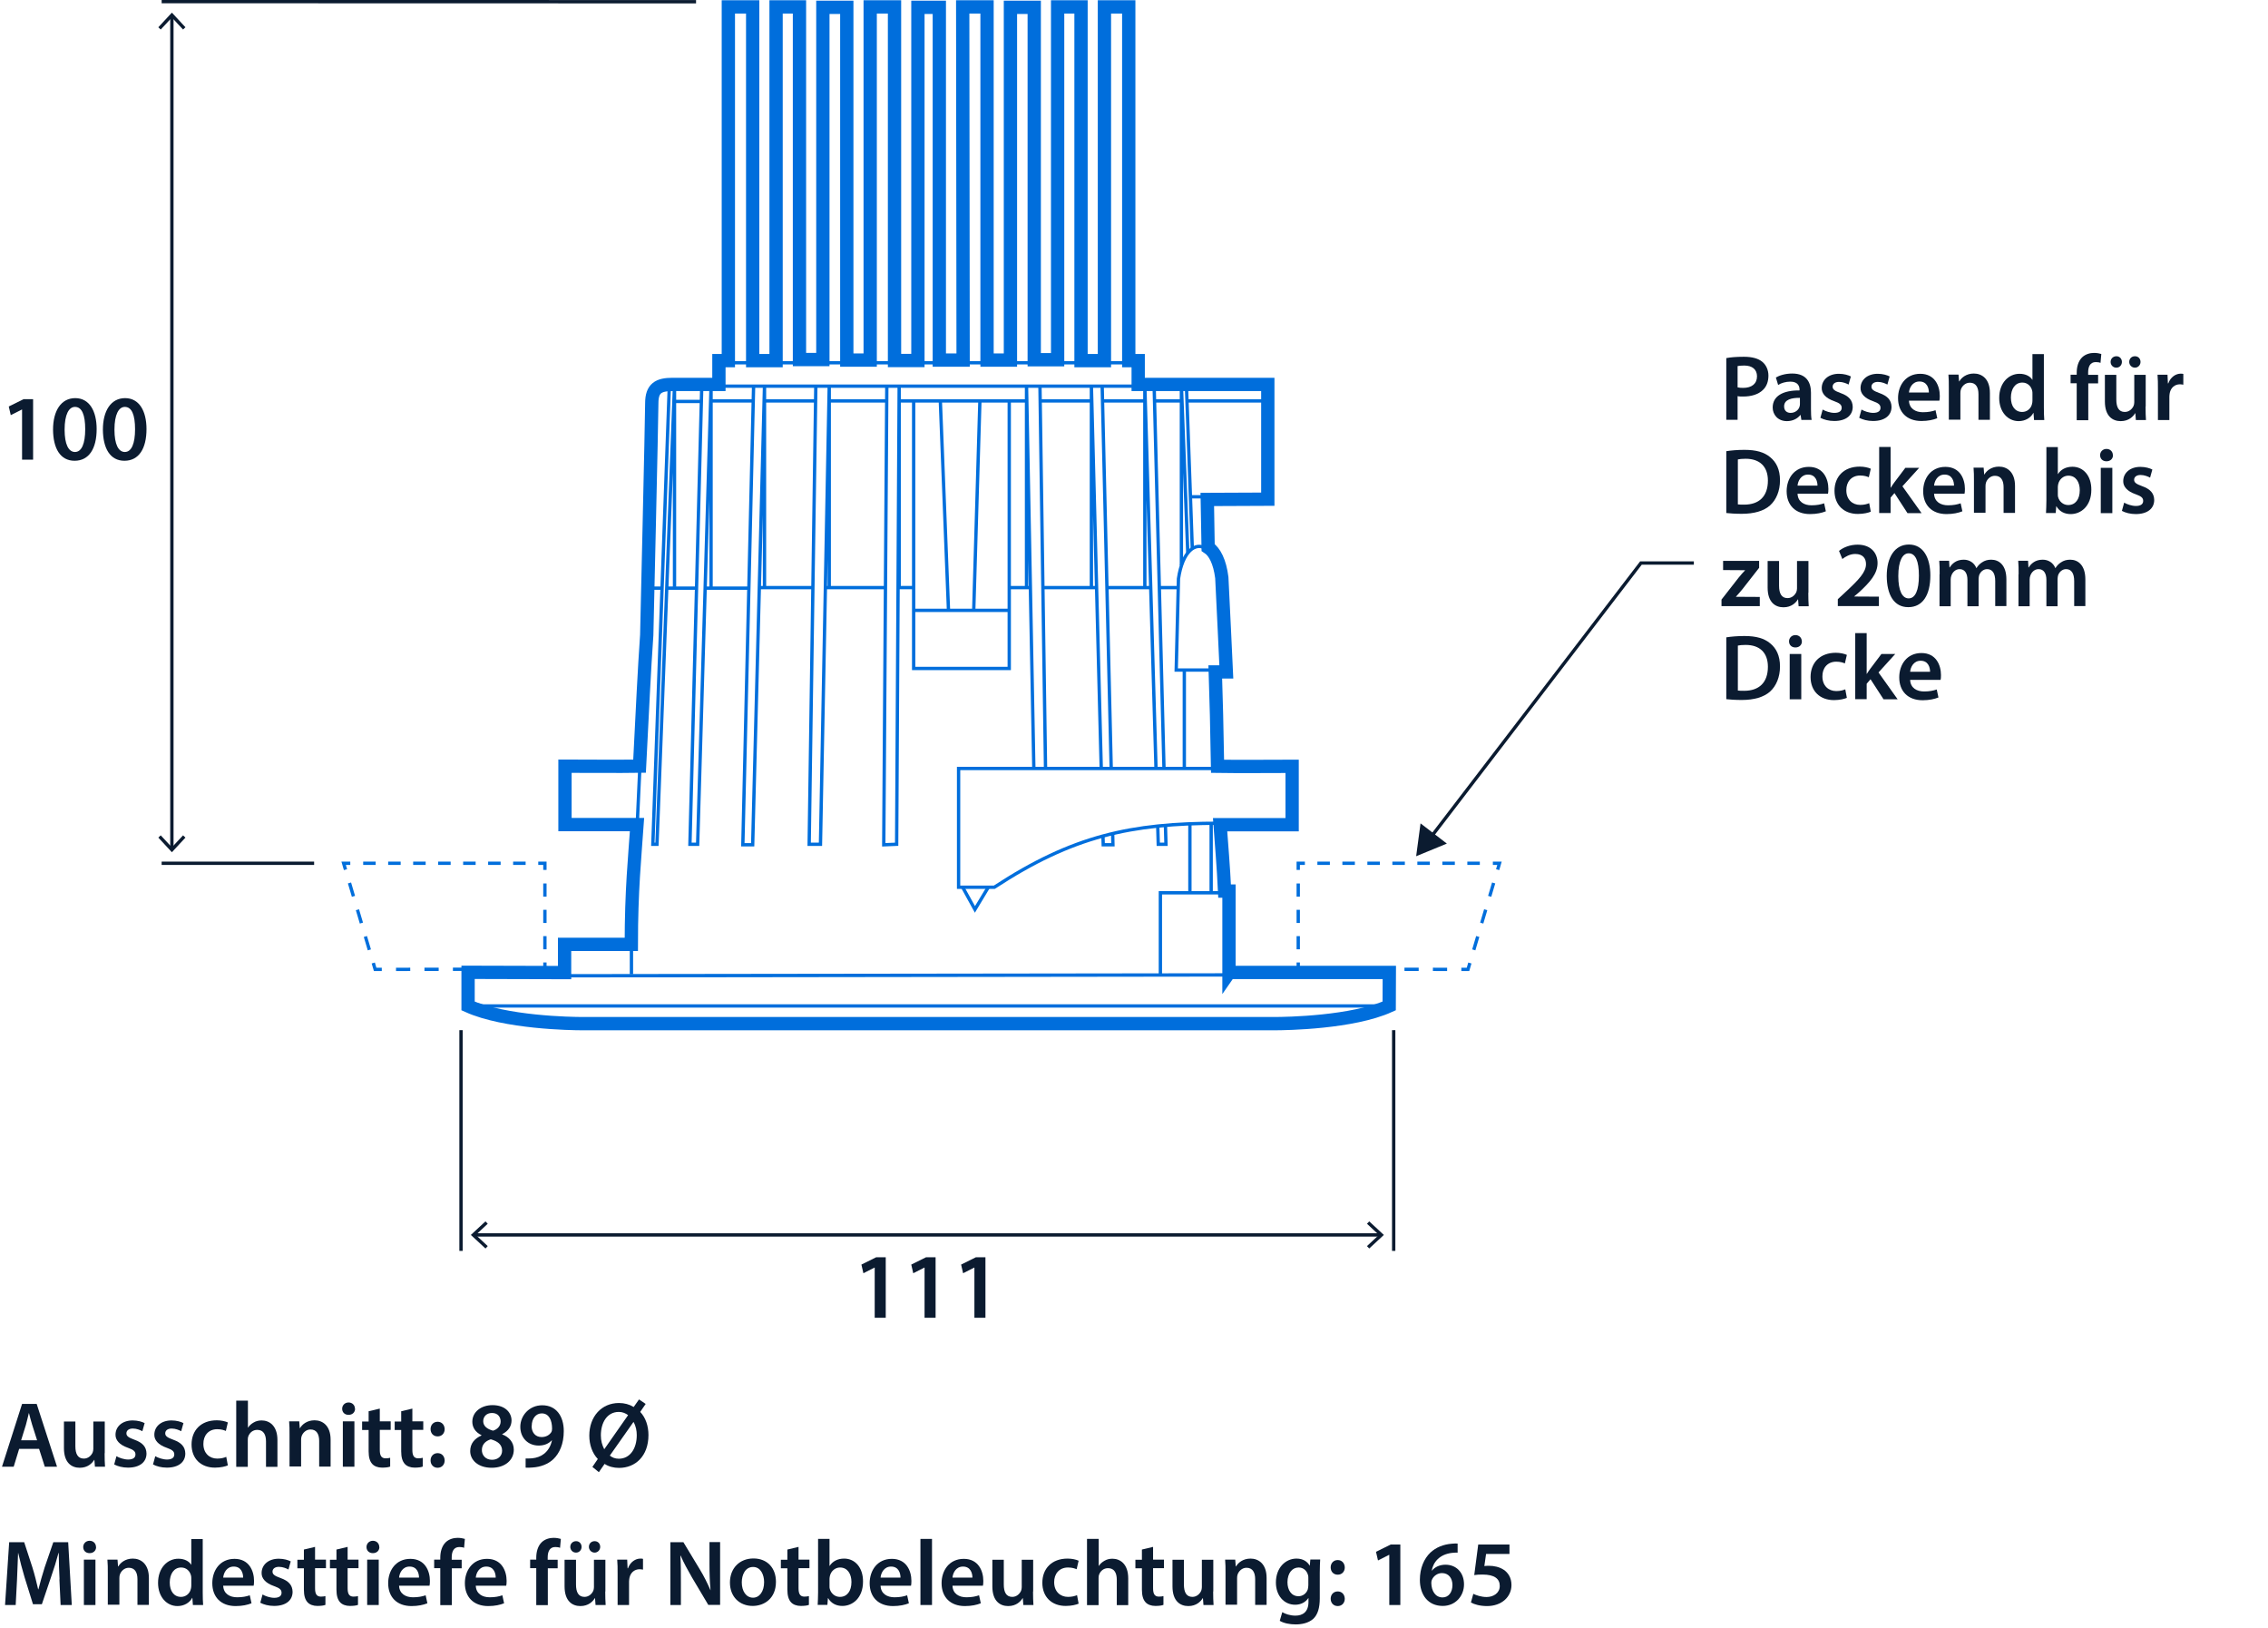 <?xml version='1.0' encoding='UTF-8'?>
<svg xmlns="http://www.w3.org/2000/svg" id="ARTWORK" viewBox="0 0 170.61 122.45" width="170.61" height="122.45">
  <defs>
    <style>.cls-1{stroke-dasharray:0 0 1.05 1.05;}.cls-1,.cls-2,.cls-3,.cls-4,.cls-5,.cls-6,.cls-7,.cls-8,.cls-9,.cls-10,.cls-11{fill:none;}.cls-1,.cls-2,.cls-3,.cls-4,.cls-5,.cls-6,.cls-7,.cls-8,.cls-10,.cls-11{stroke-width:.25px;}.cls-1,.cls-3,.cls-4,.cls-6,.cls-7,.cls-8,.cls-9,.cls-10,.cls-11{stroke:#006edc;}.cls-1,.cls-3,.cls-6,.cls-7,.cls-8,.cls-10,.cls-11{stroke-miterlimit:10;}.cls-2{stroke-miterlimit:3.86;}.cls-2,.cls-5{stroke:#0b1b30;}.cls-12{fill:#0b1b30;}.cls-3{stroke-dasharray:0 0 .94 .94;}.cls-6{stroke-dasharray:0 0 1.05 1.05;}.cls-7{stroke-dasharray:0 0 1.07 1.07;}.cls-8{stroke-dasharray:0 0 1.07 1.07;}.cls-10{stroke-dasharray:0 0 .99 .99;}</style>
  </defs>
  <path class="cls-12" d="m1.65,30.8h-.01l-.83.42-.15-.65,1.11-.55h.72v4.55h-.83v-3.78Z"/>
  <path class="cls-12" d="m7.27,32.27c0,1.46-.57,2.38-1.66,2.38s-1.61-.95-1.62-2.34c0-1.41.6-2.37,1.67-2.37s1.61.98,1.61,2.33Zm-2.41.04c0,1.11.3,1.68.78,1.68.5,0,.77-.62.77-1.71s-.25-1.68-.77-1.68c-.46,0-.78.57-.78,1.71Z"/>
  <path class="cls-12" d="m11.02,32.27c0,1.46-.57,2.38-1.66,2.38s-1.61-.95-1.62-2.34c0-1.41.6-2.37,1.67-2.37s1.61.98,1.61,2.33Zm-2.41.04c0,1.11.3,1.68.78,1.68.5,0,.77-.62.77-1.71s-.25-1.68-.77-1.68c-.46,0-.78.57-.78,1.71Z"/>
  <path class="cls-12" d="m65.79,95.33h-.01l-.83.42-.15-.65,1.11-.55h.72v4.55h-.83v-3.78Z"/>
  <path class="cls-12" d="m69.54,95.33h-.01l-.83.42-.15-.65,1.11-.55h.72v4.55h-.83v-3.78Z"/>
  <path class="cls-12" d="m73.29,95.33h-.01l-.83.42-.15-.65,1.11-.55h.72v4.55h-.83v-3.78Z"/>
  <polyline class="cls-5" points="12.93 1.22 12.93 18.51 12.93 46.53 12.93 63.82"/>
  <polygon class="cls-12" points="11.91 2.05 12.09 2.22 12.93 1.32 13.77 2.22 13.95 2.05 12.93 .95 11.91 2.05"/>
  <polygon class="cls-12" points="11.91 62.99 12.09 62.82 12.93 63.72 13.77 62.82 13.95 62.99 12.93 64.09 11.91 62.99"/>
  <line class="cls-2" x1="12.16" y1="64.92" x2="23.63" y2="64.92"/>
  <line class="cls-2" x1="12.16" y1=".12" x2="52.36" y2=".13"/>
  <line class="cls-2" x1="34.68" y1="94.07" x2="34.68" y2="77.47"/>
  <line class="cls-2" x1="104.84" y1="94.07" x2="104.84" y2="77.47"/>
  <polyline class="cls-5" points="103.83 92.87 58.72 92.87 53.92 92.87 35.69 92.87"/>
  <polygon class="cls-12" points="103 91.85 102.83 92.03 103.73 92.87 102.83 93.71 103 93.89 104.1 92.87 103 91.85"/>
  <polygon class="cls-12" points="36.52 91.85 36.69 92.03 35.79 92.87 36.69 93.71 36.52 93.89 35.42 92.87 36.52 91.85"/>
  <path class="cls-12" d="m1.44,108.96l-.41,1.34H.15l1.51-4.72h1.1l1.53,4.72h-.92l-.43-1.34h-1.5Zm1.35-.65l-.37-1.16c-.09-.29-.17-.61-.24-.88h-.01c-.07.27-.14.6-.22.88l-.36,1.16h1.21Z"/>
  <path class="cls-12" d="m7.87,109.28c0,.41.01.74.03,1.02h-.76l-.04-.52h-.01c-.15.25-.48.6-1.09.6s-1.19-.37-1.19-1.48v-2h.86v1.86c0,.57.18.93.64.93.34,0,.57-.25.66-.46.03-.08.05-.17.05-.27v-2.06h.86v2.39Z"/>
  <path class="cls-12" d="m8.76,109.51c.2.12.57.25.88.25.38,0,.55-.15.55-.38s-.14-.35-.56-.5c-.67-.23-.95-.6-.94-.99,0-.6.5-1.07,1.29-1.07.38,0,.71.1.9.2l-.17.61c-.15-.08-.42-.2-.72-.2s-.48.15-.48.36.16.32.6.48c.62.22.9.54.91,1.04,0,.62-.48,1.06-1.39,1.06-.41,0-.78-.1-1.04-.24l.17-.62Z"/>
  <path class="cls-12" d="m11.68,109.51c.2.12.57.25.88.25.38,0,.55-.15.55-.38s-.14-.35-.56-.5c-.67-.23-.95-.6-.94-.99,0-.6.5-1.07,1.29-1.07.38,0,.71.1.9.2l-.17.61c-.15-.08-.42-.2-.72-.2s-.48.15-.48.36.16.32.6.48c.62.22.9.54.91,1.04,0,.62-.48,1.06-1.39,1.06-.41,0-.78-.1-1.04-.24l.17-.62Z"/>
  <path class="cls-12" d="m17.14,110.2c-.18.08-.54.17-.97.17-1.06,0-1.76-.68-1.76-1.74s.7-1.82,1.9-1.82c.32,0,.64.07.83.16l-.15.64c-.14-.06-.34-.13-.65-.13-.66,0-1.05.48-1.04,1.11,0,.7.46,1.1,1.04,1.1.3,0,.51-.06.68-.13l.12.64Z"/>
  <path class="cls-12" d="m17.78,105.33h.87v2.03h.01c.1-.16.25-.29.43-.39.17-.1.37-.15.59-.15.58,0,1.19.39,1.19,1.48v2.01h-.86v-1.91c0-.5-.18-.87-.66-.87-.34,0-.57.22-.67.48-.03.07-.04.16-.04.26v2.04h-.87v-4.97Z"/>
  <path class="cls-12" d="m21.78,107.91c0-.39,0-.72-.03-1.02h.76l.04.51h.02c.15-.27.52-.59,1.09-.59.6,0,1.21.39,1.21,1.46v2.02h-.86v-1.93c0-.49-.18-.86-.65-.86-.34,0-.58.25-.67.5-.03.08-.04.18-.04.28v2h-.87v-2.4Z"/>
  <path class="cls-12" d="m26.71,105.94c0,.26-.19.46-.49.46s-.48-.2-.48-.46.2-.47.48-.47.48.2.48.47Zm-.92,4.36v-3.41h.87v3.41h-.87Z"/>
  <path class="cls-12" d="m28.57,105.92v.97h.82v.64h-.82v1.51c0,.41.11.63.44.63.15,0,.26-.02.34-.04v.66c-.11.05-.34.08-.61.08-.31,0-.58-.1-.74-.28-.18-.2-.27-.5-.27-.95v-1.6h-.49v-.64h.49v-.77l.84-.2Z"/>
  <path class="cls-12" d="m31.02,105.92v.97h.82v.64h-.82v1.51c0,.41.11.63.44.63.15,0,.26-.02.34-.04v.66c-.11.05-.34.08-.61.08-.31,0-.58-.1-.74-.28-.18-.2-.27-.5-.27-.95v-1.6h-.49v-.64h.49v-.77l.84-.2Z"/>
  <path class="cls-12" d="m32.39,107.47c0-.32.22-.55.53-.55s.52.23.53.55c0,.32-.21.55-.53.55s-.53-.23-.53-.55Zm0,2.36c0-.32.22-.55.53-.55s.52.22.53.55c0,.31-.21.55-.53.55s-.53-.24-.53-.55Z"/>
  <path class="cls-12" d="m35.37,109.13c0-.57.33-.95.85-1.18v-.02c-.48-.23-.69-.61-.69-1.01,0-.74.66-1.25,1.52-1.25.98,0,1.43.59,1.43,1.15,0,.39-.2.78-.7,1.03v.02c.5.19.87.58.87,1.15,0,.81-.69,1.36-1.66,1.36-1.06,0-1.62-.61-1.62-1.25Zm2.4-.04c0-.46-.34-.71-.85-.85-.43.13-.67.42-.67.8-.01.39.28.74.76.74.46,0,.76-.29.76-.68Zm-1.42-2.21c0,.37.31.6.74.71.31-.09.57-.34.57-.69,0-.32-.19-.64-.65-.64-.43,0-.66.29-.66.62Z"/>
  <path class="cls-12" d="m39.54,109.68c.13.01.27,0,.48-.01.34-.03.67-.15.92-.35.29-.24.5-.58.58-1.01h-.01c-.23.25-.55.4-.99.4-.79,0-1.38-.57-1.38-1.41s.67-1.62,1.65-1.62c1.06,0,1.62.83,1.62,1.94,0,.97-.32,1.67-.79,2.12-.4.37-.95.58-1.56.62-.2.02-.39.02-.52.01v-.68Zm.45-2.44c0,.47.27.83.75.83.35,0,.6-.16.74-.38.03-.06.05-.13.05-.25,0-.62-.22-1.15-.78-1.15-.43,0-.75.39-.75.94Z"/>
  <path class="cls-12" d="m44.56,110.32l.41-.6c-.41-.43-.64-1.06-.64-1.76,0-1.43.92-2.45,2.23-2.45.41,0,.78.1,1.11.3l.4-.57.5.34-.41.6c.41.43.62,1.06.62,1.74,0,1.59-.99,2.47-2.21,2.47-.41,0-.78-.1-1.09-.3l-.43.62-.47-.38Zm2.7-3.89c-.2-.15-.43-.25-.71-.25-.88,0-1.35.8-1.35,1.76,0,.41.09.72.25,1.04h.01s1.79-2.56,1.79-2.56Zm-1.39,3.03c.18.15.4.24.68.24.85,0,1.35-.77,1.35-1.77,0-.33-.06-.67-.24-.99h-.01l-1.78,2.53Z"/>
  <path class="cls-12" d="m4.48,118.77c-.03-.61-.06-1.34-.06-1.98h-.02c-.15.57-.35,1.21-.56,1.81l-.69,2.04h-.67l-.63-2.02c-.18-.6-.35-1.25-.48-1.83h-.01c-.02.62-.05,1.37-.08,2.01l-.1,1.9H.38l.31-4.72h1.13l.62,1.9c.17.55.31,1.11.43,1.64h.02c.13-.51.29-1.09.47-1.65l.65-1.89h1.12l.27,4.72h-.84l-.09-1.93Z"/>
  <path class="cls-12" d="m7.23,116.34c0,.26-.19.46-.49.46s-.48-.2-.48-.46.2-.47.48-.47.48.2.48.47Zm-.92,4.36v-3.41h.87v3.41h-.87Z"/>
  <path class="cls-12" d="m8.11,118.31c0-.39,0-.72-.03-1.02h.76l.04.51h.02c.15-.27.52-.59,1.09-.59.6,0,1.21.39,1.21,1.46v2.02h-.86v-1.93c0-.49-.18-.86-.65-.86-.34,0-.58.25-.67.5-.03.08-.04.18-.04.28v2h-.87v-2.4Z"/>
  <path class="cls-12" d="m15.25,115.73v4.01c0,.35.01.73.03.96h-.77l-.04-.54h-.01c-.2.38-.62.62-1.11.62-.81,0-1.46-.69-1.46-1.74,0-1.14.71-1.82,1.53-1.82.47,0,.81.2.96.45h.01v-1.93h.86Zm-.86,2.98c0-.07,0-.15-.02-.22-.08-.34-.35-.61-.74-.61-.55,0-.86.49-.86,1.13s.31,1.08.85,1.08c.35,0,.66-.24.74-.61.02-.08.03-.16.03-.25v-.51Z"/>
  <path class="cls-12" d="m16.79,119.24c.02.62.5.88,1.05.88.4,0,.69-.06.95-.15l.13.6c-.29.12-.7.21-1.19.21-1.11,0-1.76-.68-1.76-1.72,0-.95.57-1.83,1.67-1.83s1.47.91,1.47,1.66c0,.16-.01.29-.03.36h-2.28Zm1.5-.6c0-.32-.13-.83-.71-.83-.53,0-.76.48-.79.83h1.5Z"/>
  <path class="cls-12" d="m19.75,119.91c.2.12.57.25.88.25.38,0,.55-.15.55-.38s-.14-.35-.56-.5c-.67-.23-.95-.6-.94-.99,0-.6.5-1.07,1.29-1.07.38,0,.71.1.9.2l-.17.61c-.15-.08-.42-.2-.72-.2s-.48.15-.48.36.16.32.6.48c.62.22.9.54.91,1.04,0,.62-.48,1.06-1.39,1.06-.41,0-.78-.1-1.04-.24l.17-.62Z"/>
  <path class="cls-12" d="m23.7,116.32v.97h.82v.64h-.82v1.51c0,.41.11.63.44.63.15,0,.26-.02.34-.04v.66c-.11.05-.34.08-.61.08-.31,0-.58-.1-.74-.28-.18-.2-.27-.5-.27-.95v-1.6h-.49v-.64h.49v-.77l.84-.2Z"/>
  <path class="cls-12" d="m26.15,116.32v.97h.82v.64h-.82v1.51c0,.41.11.63.44.63.15,0,.26-.02.34-.04v.66c-.11.05-.34.08-.61.08-.31,0-.58-.1-.74-.28-.18-.2-.27-.5-.27-.95v-1.6h-.49v-.64h.49v-.77l.84-.2Z"/>
  <path class="cls-12" d="m28.54,116.34c0,.26-.19.46-.49.46s-.48-.2-.48-.46.2-.47.48-.47.48.2.48.47Zm-.92,4.36v-3.41h.87v3.41h-.87Z"/>
  <path class="cls-12" d="m30.02,119.24c.02.62.5.88,1.05.88.4,0,.69-.06.95-.15l.13.6c-.29.12-.7.21-1.19.21-1.11,0-1.76-.68-1.76-1.72,0-.95.57-1.83,1.67-1.83s1.47.91,1.47,1.66c0,.16-.01.29-.03.36h-2.28Zm1.5-.6c0-.32-.13-.83-.71-.83-.53,0-.76.48-.79.83h1.5Z"/>
  <path class="cls-12" d="m33.12,120.7v-2.77h-.46v-.64h.46v-.15c0-.44.12-.88.41-1.16.25-.24.6-.33.89-.33.23,0,.41.04.55.08l-.06.67c-.09-.04-.21-.06-.36-.06-.43,0-.57.36-.57.78v.18h.75v.64h-.74v2.77h-.86Z"/>
  <path class="cls-12" d="m35.79,119.24c.02.62.5.88,1.05.88.4,0,.69-.06.95-.15l.13.6c-.29.12-.7.21-1.19.21-1.11,0-1.76-.68-1.76-1.72,0-.95.57-1.83,1.67-1.83s1.47.91,1.47,1.66c0,.16-.01.29-.03.36h-2.28Zm1.5-.6c0-.32-.13-.83-.71-.83-.53,0-.76.48-.79.83h1.5Z"/>
  <path class="cls-12" d="m40.34,120.7v-2.77h-.46v-.64h.46v-.15c0-.44.12-.88.41-1.16.25-.24.6-.33.89-.33.23,0,.41.04.55.08l-.06.67c-.09-.04-.21-.06-.36-.06-.43,0-.57.36-.57.78v.18h.75v.64h-.74v2.77h-.86Z"/>
  <path class="cls-12" d="m45.53,119.68c0,.41.01.74.03,1.02h-.76l-.04-.52h-.01c-.15.25-.48.6-1.09.6s-1.19-.37-1.19-1.48v-2h.86v1.86c0,.57.18.93.64.93.34,0,.57-.25.66-.46.03-.08.05-.17.05-.27v-2.06h.86v2.39Zm-2.63-3.35c0-.25.19-.43.44-.43.23,0,.41.18.41.43,0,.23-.17.43-.42.43s-.43-.2-.43-.43Zm1.4,0c0-.25.18-.43.43-.43s.42.18.42.43c0,.23-.18.43-.42.43s-.43-.2-.43-.43Z"/>
  <path class="cls-12" d="m46.46,118.39c0-.46,0-.79-.03-1.1h.75l.03.65h.03c.17-.48.57-.73.93-.73.08,0,.13,0,.2.02v.81c-.07-.01-.15-.03-.25-.03-.41,0-.69.27-.77.65-.01.08-.03.17-.03.27v1.77h-.86v-2.31Z"/>
  <path class="cls-12" d="m50.43,120.7v-4.72h.98l1.22,2.02c.32.52.59,1.07.81,1.58h.01c-.06-.63-.08-1.24-.08-1.96v-1.65h.8v4.72h-.89l-1.23-2.07c-.3-.52-.62-1.1-.85-1.63h-.02c.04.62.04,1.24.04,2.02v1.69h-.79Z"/>
  <path class="cls-12" d="m58.37,118.96c0,1.25-.88,1.81-1.75,1.81-.97,0-1.71-.67-1.71-1.76s.74-1.81,1.77-1.81,1.69.71,1.69,1.75Zm-2.57.03c0,.66.32,1.16.85,1.16.49,0,.83-.48.83-1.17,0-.53-.24-1.14-.83-1.14s-.85.59-.85,1.16Z"/>
  <path class="cls-12" d="m60.07,116.32v.97h.82v.64h-.82v1.51c0,.41.11.63.44.63.15,0,.26-.02.34-.04v.66c-.11.05-.34.08-.61.08-.31,0-.58-.1-.74-.28-.18-.2-.27-.5-.27-.95v-1.6h-.49v-.64h.49v-.77l.84-.2Z"/>
  <path class="cls-12" d="m61.51,120.7c.01-.23.03-.61.03-.96v-4.01h.86v2.03h.01c.21-.33.58-.55,1.09-.55.83,0,1.43.69,1.42,1.73,0,1.23-.78,1.83-1.55,1.83-.44,0-.83-.17-1.08-.59h-.01l-.04.51h-.74Zm.89-1.41c0,.07,0,.14.02.2.09.34.39.6.76.6.54,0,.87-.43.87-1.12,0-.6-.29-1.09-.86-1.09-.35,0-.67.25-.76.63-.01.06-.03.14-.03.22v.55Z"/>
  <path class="cls-12" d="m66.24,119.24c.02.62.5.88,1.05.88.4,0,.69-.06.95-.15l.13.6c-.29.12-.7.21-1.19.21-1.11,0-1.76-.68-1.76-1.72,0-.95.57-1.83,1.67-1.83s1.47.91,1.47,1.66c0,.16-.01.29-.03.36h-2.28Zm1.5-.6c0-.32-.13-.83-.71-.83-.53,0-.76.48-.79.83h1.5Z"/>
  <path class="cls-12" d="m69.24,115.73h.87v4.97h-.87v-4.97Z"/>
  <path class="cls-12" d="m71.65,119.24c.02.62.5.88,1.05.88.4,0,.69-.06.95-.15l.13.6c-.29.12-.7.21-1.19.21-1.11,0-1.76-.68-1.76-1.72,0-.95.57-1.83,1.67-1.83s1.47.91,1.47,1.66c0,.16-.01.29-.03.36h-2.28Zm1.5-.6c0-.32-.13-.83-.71-.83-.53,0-.76.48-.79.83h1.5Z"/>
  <path class="cls-12" d="m77.71,119.68c0,.41.01.74.03,1.02h-.76l-.04-.52h-.01c-.15.25-.48.6-1.09.6s-1.19-.37-1.19-1.48v-2h.86v1.86c0,.57.18.93.64.93.34,0,.57-.25.66-.46.03-.08.05-.17.05-.27v-2.06h.86v2.39Z"/>
  <path class="cls-12" d="m81.14,120.6c-.18.08-.54.17-.97.17-1.06,0-1.76-.68-1.76-1.74s.7-1.82,1.9-1.82c.32,0,.64.07.83.16l-.15.64c-.14-.06-.34-.13-.65-.13-.66,0-1.05.48-1.04,1.11,0,.7.46,1.1,1.04,1.1.3,0,.51-.06.68-.13l.12.64Z"/>
  <path class="cls-12" d="m81.78,115.73h.87v2.03h.01c.1-.16.25-.29.43-.39.17-.1.37-.15.59-.15.58,0,1.19.39,1.19,1.48v2.01h-.86v-1.91c0-.5-.18-.87-.66-.87-.34,0-.57.22-.67.48-.03.07-.04.16-.04.26v2.04h-.87v-4.97Z"/>
  <path class="cls-12" d="m86.74,116.32v.97h.82v.64h-.82v1.51c0,.41.11.63.44.63.15,0,.26-.02.34-.04v.66c-.11.05-.34.08-.61.08-.31,0-.58-.1-.74-.28-.18-.2-.27-.5-.27-.95v-1.6h-.49v-.64h.49v-.77l.84-.2Z"/>
  <path class="cls-12" d="m91.26,119.68c0,.41.01.74.03,1.02h-.76l-.04-.52h-.01c-.15.25-.48.6-1.09.6s-1.19-.37-1.19-1.48v-2h.86v1.86c0,.57.18.93.64.93.34,0,.57-.25.66-.46.03-.08.05-.17.05-.27v-2.06h.86v2.39Z"/>
  <path class="cls-12" d="m92.19,118.31c0-.39,0-.72-.03-1.02h.76l.04.51h.02c.15-.27.52-.59,1.09-.59.6,0,1.21.39,1.21,1.46v2.02h-.86v-1.93c0-.49-.18-.86-.65-.86-.34,0-.58.25-.67.5-.03.08-.04.18-.04.28v2h-.87v-2.4Z"/>
  <path class="cls-12" d="m99.31,117.29c-.01.23-.03.51-.03.98v1.93c0,.71-.15,1.23-.5,1.55-.36.31-.85.41-1.32.41-.43,0-.9-.09-1.19-.27l.19-.65c.22.13.58.26.99.26.56,0,.98-.29.98-1.03v-.29h-.01c-.2.3-.55.5-.99.5-.85,0-1.45-.7-1.45-1.67,0-1.12.73-1.8,1.55-1.8.52,0,.83.25.99.53h.01l.04-.46h.75Zm-.89,1.37c0-.08,0-.16-.03-.23-.09-.31-.34-.55-.7-.55-.48,0-.84.42-.84,1.11,0,.58.29,1.05.83,1.05.32,0,.6-.21.7-.52.02-.09.04-.21.04-.31v-.55Z"/>
  <path class="cls-12" d="m100.1,117.87c0-.32.22-.55.53-.55s.52.23.53.55c0,.32-.21.55-.53.55s-.53-.23-.53-.55Zm0,2.36c0-.32.22-.55.53-.55s.52.22.53.55c0,.31-.21.55-.53.55s-.53-.24-.53-.55Z"/>
  <path class="cls-12" d="m104.5,116.93h-.01l-.83.42-.15-.65,1.11-.55h.72v4.55h-.83v-3.77Z"/>
  <path class="cls-12" d="m109.67,116.76c-.13,0-.27,0-.44.02-.95.11-1.41.7-1.53,1.33h.02c.22-.26.57-.44,1.02-.44.78,0,1.39.56,1.39,1.48,0,.87-.64,1.62-1.6,1.62-1.11,0-1.72-.84-1.72-1.96,0-.88.31-1.59.79-2.05.42-.39.97-.62,1.62-.67.19-.02.33-.02.43-.01v.67Zm-.41,2.44c0-.52-.29-.9-.79-.9-.32,0-.61.2-.74.47-.04.07-.06.15-.06.27.01.6.3,1.09.85,1.09.45,0,.74-.39.74-.93Z"/>
  <path class="cls-12" d="m113.54,116.86h-1.75l-.13.91c.1-.01.2-.02.33-.02.4,0,.8.09,1.11.29.34.22.6.6.6,1.16,0,.87-.72,1.58-1.84,1.58-.53,0-.97-.13-1.21-.27l.18-.65c.2.1.59.24,1,.24.5,0,.99-.29.99-.83s-.39-.86-1.3-.86c-.25,0-.44.01-.62.04l.3-2.3h2.35v.71Z"/>
  <polyline class="cls-2" points="107.63 62.97 123.44 42.34 127.42 42.34"/>
  <polygon class="cls-12" points="108.84 63.44 106.53 64.39 106.86 61.92 108.84 63.44"/>
  <path class="cls-12" d="m129.86,26.93c.31-.06.74-.1,1.32-.1.63,0,1.09.13,1.39.38.28.23.46.6.46,1.04s-.14.82-.41,1.07c-.34.34-.88.5-1.49.5-.16,0-.31,0-.42-.03v1.78h-.85v-4.66Zm.85,2.2c.11.03.25.04.42.04.64,0,1.04-.31,1.04-.87,0-.52-.36-.81-.96-.81-.24,0-.41.02-.5.04v1.6Z"/>
  <path class="cls-12" d="m135.51,31.59l-.06-.38h-.02c-.21.27-.57.46-1.01.46-.69,0-1.07-.5-1.07-1.02,0-.86.76-1.3,2.02-1.29v-.06c0-.22-.09-.6-.69-.6-.34,0-.69.1-.92.25l-.17-.56c.25-.15.69-.3,1.23-.3,1.09,0,1.41.69,1.41,1.44v1.23c0,.31.01.61.05.82h-.78Zm-.11-1.67c-.61-.01-1.19.12-1.19.64,0,.34.22.49.49.49.34,0,.6-.22.67-.47.02-.06.03-.13.03-.19v-.47Z"/>
  <path class="cls-12" d="m137.11,30.8c.2.12.57.25.88.25.38,0,.55-.15.55-.38s-.14-.35-.56-.5c-.67-.23-.95-.6-.94-.99,0-.6.5-1.07,1.29-1.07.38,0,.71.1.9.2l-.17.61c-.15-.08-.42-.2-.72-.2s-.48.15-.48.36.16.32.6.48c.62.22.9.54.91,1.04,0,.62-.48,1.06-1.39,1.06-.41,0-.78-.1-1.04-.24l.17-.62Z"/>
  <path class="cls-12" d="m140.03,30.8c.2.12.57.25.88.25.38,0,.55-.15.55-.38s-.14-.35-.56-.5c-.67-.23-.95-.6-.94-.99,0-.6.5-1.07,1.29-1.07.38,0,.71.1.9.2l-.17.61c-.15-.08-.42-.2-.72-.2s-.48.15-.48.36.16.32.6.48c.62.22.9.54.91,1.04,0,.62-.48,1.06-1.39,1.06-.41,0-.78-.1-1.04-.24l.17-.62Z"/>
  <path class="cls-12" d="m143.6,30.12c.02.62.5.88,1.05.88.4,0,.69-.06.95-.15l.13.6c-.29.12-.7.21-1.19.21-1.11,0-1.76-.68-1.76-1.72,0-.95.57-1.83,1.67-1.83s1.47.91,1.47,1.66c0,.16-.01.29-.03.36h-2.28Zm1.5-.6c0-.32-.13-.83-.71-.83-.53,0-.76.48-.79.83h1.5Z"/>
  <path class="cls-12" d="m146.6,29.19c0-.39,0-.72-.03-1.02h.76l.04.51h.02c.15-.27.52-.59,1.09-.59.6,0,1.21.39,1.21,1.46v2.02h-.86v-1.93c0-.49-.18-.86-.65-.86-.34,0-.58.25-.67.5-.03.08-.04.18-.04.28v2h-.87v-2.4Z"/>
  <path class="cls-12" d="m153.75,26.62v4.01c0,.35.01.73.03.96h-.77l-.04-.54h-.01c-.2.38-.62.62-1.11.62-.81,0-1.46-.69-1.46-1.74,0-1.14.71-1.82,1.53-1.82.47,0,.81.2.96.45h.01v-1.93h.86Zm-.86,2.98c0-.07,0-.15-.02-.22-.08-.34-.35-.61-.74-.61-.55,0-.86.49-.86,1.13s.31,1.08.85,1.08c.35,0,.66-.24.74-.61.02-.08.03-.16.03-.25v-.51Z"/>
  <path class="cls-12" d="m156.22,31.59v-2.77h-.46v-.64h.46v-.15c0-.44.12-.88.41-1.16.25-.24.6-.33.89-.33.23,0,.41.04.55.08l-.06.67c-.09-.04-.21-.06-.36-.06-.43,0-.57.36-.57.78v.18h.75v.64h-.74v2.77h-.86Z"/>
  <path class="cls-12" d="m161.4,30.57c0,.41.01.74.03,1.02h-.76l-.04-.52h-.01c-.15.25-.48.6-1.09.6s-1.19-.37-1.19-1.48v-2h.86v1.86c0,.57.18.93.64.93.34,0,.57-.25.66-.46.03-.08.05-.17.05-.27v-2.06h.86v2.39Zm-2.63-3.35c0-.25.19-.43.44-.43.23,0,.41.18.41.43,0,.23-.17.43-.42.43s-.43-.2-.43-.43Zm1.4,0c0-.25.18-.43.43-.43s.42.18.42.43c0,.23-.18.43-.42.43s-.43-.2-.43-.43Z"/>
  <path class="cls-12" d="m162.33,29.28c0-.46,0-.79-.03-1.1h.75l.03.65h.03c.17-.48.57-.73.93-.73.08,0,.13,0,.2.02v.81c-.07-.01-.15-.03-.25-.03-.41,0-.69.27-.77.65-.01.08-.03.17-.03.27v1.77h-.86v-2.31Z"/>
  <path class="cls-12" d="m129.86,33.93c.38-.06.86-.1,1.37-.1.88,0,1.49.18,1.93.55.46.37.74.93.74,1.74s-.29,1.47-.74,1.88c-.47.43-1.22.64-2.14.64-.5,0-.88-.03-1.16-.06v-4.64Zm.86,4c.12.02.3.02.48.02,1.12,0,1.79-.61,1.79-1.81,0-1.04-.6-1.64-1.67-1.64-.27,0-.47.02-.59.05v3.38Z"/>
  <path class="cls-12" d="m135.22,37.12c.02.62.5.88,1.05.88.4,0,.69-.06.95-.15l.13.6c-.29.12-.7.21-1.19.21-1.11,0-1.76-.68-1.76-1.72,0-.95.57-1.83,1.67-1.83s1.47.91,1.47,1.66c0,.16-.01.29-.03.36h-2.28Zm1.5-.6c0-.32-.13-.83-.71-.83-.53,0-.76.48-.79.83h1.5Z"/>
  <path class="cls-12" d="m140.73,38.48c-.18.08-.54.17-.97.17-1.06,0-1.76-.68-1.76-1.74s.7-1.82,1.9-1.82c.32,0,.64.07.83.16l-.15.64c-.14-.06-.34-.13-.65-.13-.66,0-1.05.48-1.04,1.11,0,.7.46,1.1,1.04,1.1.3,0,.51-.06.68-.13l.12.64Z"/>
  <path class="cls-12" d="m142.22,36.68h.01c.08-.13.18-.28.27-.4l.83-1.1h1.04l-1.26,1.39,1.44,2.02h-1.06l-.98-1.51-.29.34v1.16h-.86v-4.97h.86v3.06Z"/>
  <path class="cls-12" d="m145.49,37.12c.02.62.5.88,1.05.88.4,0,.69-.06.95-.15l.13.6c-.29.12-.7.21-1.19.21-1.11,0-1.76-.68-1.76-1.72,0-.95.57-1.83,1.67-1.83s1.47.91,1.47,1.66c0,.16-.01.29-.03.36h-2.28Zm1.5-.6c0-.32-.13-.83-.71-.83-.53,0-.76.48-.79.83h1.5Z"/>
  <path class="cls-12" d="m148.49,36.19c0-.39,0-.72-.03-1.02h.76l.04.51h.02c.15-.27.52-.59,1.09-.59.6,0,1.21.39,1.21,1.46v2.02h-.86v-1.93c0-.49-.18-.86-.65-.86-.34,0-.58.25-.67.5-.03.08-.04.18-.04.28v2h-.87v-2.4Z"/>
  <path class="cls-12" d="m153.91,38.59c.01-.23.03-.61.03-.96v-4.01h.86v2.03h.01c.21-.33.58-.55,1.09-.55.83,0,1.43.69,1.42,1.73,0,1.23-.78,1.83-1.55,1.83-.44,0-.83-.17-1.08-.59h-.01l-.04.51h-.74Zm.89-1.41c0,.07,0,.14.02.2.09.34.39.6.76.6.54,0,.87-.43.87-1.12,0-.6-.29-1.09-.86-1.09-.35,0-.67.25-.76.63-.01.06-.03.14-.03.22v.55Z"/>
  <path class="cls-12" d="m158.95,34.23c0,.26-.19.46-.49.46s-.48-.2-.48-.46.2-.47.48-.47.48.2.48.47Zm-.92,4.36v-3.41h.87v3.41h-.87Z"/>
  <path class="cls-12" d="m159.79,37.8c.2.12.57.25.88.25.38,0,.55-.15.55-.38s-.14-.35-.56-.5c-.67-.23-.95-.6-.94-.99,0-.6.5-1.07,1.29-1.07.38,0,.71.1.9.2l-.17.61c-.15-.08-.42-.2-.72-.2s-.48.15-.48.36.16.32.6.48c.62.22.9.54.91,1.04,0,.62-.48,1.06-1.39,1.06-.41,0-.78-.1-1.04-.24l.17-.62Z"/>
  <path class="cls-12" d="m129.5,45.09l1.28-1.64c.17-.21.32-.38.5-.57h0s-1.66-.01-1.66-.01v-.69h2.71v.52l-1.25,1.6c-.17.2-.33.4-.5.58h0s1.8.01,1.8.01v.69h-2.88v-.5Z"/>
  <path class="cls-12" d="m136.03,44.57c0,.41.01.74.03,1.02h-.76l-.04-.52h-.01c-.15.25-.48.6-1.09.6s-1.19-.37-1.19-1.48v-2h.86v1.86c0,.57.18.93.64.93.34,0,.57-.25.66-.46.03-.08.05-.17.05-.27v-2.06h.86v2.39Z"/>
  <path class="cls-12" d="m138.25,45.59v-.53l.54-.5c1.07-.99,1.58-1.54,1.58-2.14,0-.41-.22-.76-.81-.76-.4,0-.74.2-.97.38l-.25-.61c.33-.27.83-.47,1.4-.47,1.01,0,1.5.64,1.5,1.38,0,.8-.57,1.44-1.37,2.18l-.4.34h0s1.87.01,1.87.01v.71h-3.09Z"/>
  <path class="cls-12" d="m145.21,43.28c0,1.46-.57,2.38-1.66,2.38s-1.61-.95-1.62-2.34c0-1.41.6-2.37,1.67-2.37s1.61.98,1.61,2.33Zm-2.41.04c0,1.11.3,1.68.78,1.68.5,0,.77-.62.77-1.71s-.25-1.68-.77-1.68c-.46,0-.78.57-.78,1.71Z"/>
  <path class="cls-12" d="m145.91,43.19c0-.39,0-.72-.03-1.02h.74l.03.5h.02c.17-.27.48-.58,1.05-.58.45,0,.8.25.95.63h.01c.12-.19.26-.33.42-.43.19-.13.41-.2.69-.2.57,0,1.14.39,1.14,1.48v2.01h-.84v-1.88c0-.57-.2-.9-.61-.9-.29,0-.51.21-.6.46-.02.08-.04.19-.04.29v2.04h-.84v-1.98c0-.48-.19-.81-.59-.81-.32,0-.54.25-.62.49-.03.08-.05.18-.05.28v2.02h-.84v-2.4Z"/>
  <path class="cls-12" d="m151.85,43.19c0-.39,0-.72-.03-1.02h.74l.03.5h.02c.17-.27.48-.58,1.05-.58.45,0,.8.25.95.63h.01c.12-.19.26-.33.42-.43.19-.13.41-.2.69-.2.57,0,1.14.39,1.14,1.48v2.01h-.84v-1.88c0-.57-.2-.9-.61-.9-.29,0-.51.21-.6.46-.02.08-.04.19-.04.29v2.04h-.84v-1.98c0-.48-.19-.81-.59-.81-.32,0-.54.25-.62.49-.03.08-.05.18-.05.28v2.02h-.84v-2.4Z"/>
  <path class="cls-12" d="m129.86,47.93c.38-.06.86-.1,1.37-.1.88,0,1.49.18,1.93.55.46.37.74.93.74,1.74s-.29,1.47-.74,1.88c-.47.43-1.22.64-2.14.64-.5,0-.88-.03-1.16-.06v-4.64Zm.86,4c.12.02.3.02.48.02,1.12,0,1.79-.61,1.79-1.81,0-1.04-.6-1.64-1.67-1.64-.27,0-.47.02-.59.05v3.38Z"/>
  <path class="cls-12" d="m135.55,48.23c0,.26-.19.46-.49.46s-.48-.2-.48-.46.2-.47.48-.47.48.2.48.47Zm-.92,4.36v-3.41h.87v3.41h-.87Z"/>
  <path class="cls-12" d="m138.93,52.48c-.18.08-.54.17-.97.17-1.06,0-1.76-.68-1.76-1.74s.7-1.82,1.9-1.82c.32,0,.64.07.83.16l-.15.64c-.14-.06-.34-.13-.65-.13-.66,0-1.05.48-1.04,1.11,0,.7.46,1.1,1.04,1.1.3,0,.51-.06.68-.13l.12.64Z"/>
  <path class="cls-12" d="m140.42,50.68h.01c.08-.13.18-.28.27-.4l.83-1.1h1.04l-1.26,1.39,1.44,2.02h-1.06l-.98-1.51-.29.34v1.16h-.86v-4.97h.86v3.06Z"/>
  <path class="cls-12" d="m143.69,51.12c.02.62.5.88,1.05.88.4,0,.69-.06.95-.15l.13.6c-.29.12-.7.21-1.19.21-1.11,0-1.76-.68-1.76-1.72,0-.95.57-1.83,1.67-1.83s1.47.91,1.47,1.66c0,.16-.01.29-.03.36h-2.28Zm1.5-.6c0-.32-.13-.83-.71-.83-.53,0-.76.48-.79.83h1.5Z"/>
  <path class="cls-11" d="m95.77,77c.92,0,5.86-.08,8.63-1.33,0-.83.01-2.52.01-2.52h-12.04s0-6.14,0-6.14c0,0-.1,0-.33,0-.09-1.92-.23-3.45-.34-4.99h5.42v-4.39s-4.63.02-5.61,0c-.05-2.9-.1-5.04-.17-7.1h.83s-.29-6.24-.34-7.09c-.15-1.2-.54-1.95-1.03-2.27-.03-1.22-.03-2.36-.06-3.61l4.55-.02v-8.63h-9.75v-1.79h-.71V.52h-1.83v26.6h-1.76V.52h-1.76v26.53h-1.76V.55h-1.79v26.53h-1.76V.52h-1.83l.03,26.56h-1.79s0-26.53,0-26.53h-1.61v26.56h-1.76V.52h-1.83v26.56h-1.76V.55h-1.8v26.49h-1.76V.52h-1.76v26.6h-1.76V.52h-1.83v26.6h-.71v1.79h-3.48c-1.06,0-1.57.28-1.57,1.41s-.38,17.43-.38,17.43c-.19,2.73-.32,5.53-.54,9.87-.99.02-5.61,0-5.61,0v4.39h5.42c-.17,2.47-.43,4.93-.43,9.01h-5.02v2.12l-7.26-.02v2.53c2.78,1.25,8.33,1.33,8.63,1.33"/>
  <path class="cls-4" d="m96.99,57.79h-24.88v8.93h2.69c5.88-3.85,10.26-4.81,16.95-4.81"/>
  <polyline class="cls-4" points="72.42 66.73 73.34 68.39 74.34 66.73"/>
  <polyline class="cls-4" points="92.22 67.14 87.29 67.14 87.29 73.38"/>
  <line class="cls-4" x1="89.51" y1="61.93" x2="89.51" y2="67.13"/>
  <line class="cls-4" x1="91.11" y1="61.95" x2="91.11" y2="67.13"/>
  <line class="cls-4" x1="35.17" y1="73.39" x2="104.27" y2="73.3"/>
  <line class="cls-4" x1="104.29" y1="75.65" x2="35.31" y2="75.65"/>
  <line class="cls-4" x1="47.5" y1="71.07" x2="47.5" y2="73.27"/>
  <line class="cls-4" x1="54.06" y1="27.28" x2="85.5" y2="27.28"/>
  <line class="cls-4" x1="54.08" y1="29.04" x2="85.53" y2="29.04"/>
  <line class="cls-4" x1="87.2" y1="44.19" x2="88.6" y2="44.19"/>
  <line class="cls-4" x1="83.22" y1="44.19" x2="86.54" y2="44.19"/>
  <line class="cls-4" x1="78.44" y1="44.19" x2="82.42" y2="44.19"/>
  <line class="cls-4" x1="75.88" y1="44.19" x2="77.51" y2="44.19"/>
  <polyline class="cls-4" points="66.71 28.99 66.48 63.53 67.45 63.49 67.64 29.03 67.64 44.19 68.67 44.19"/>
  <polyline class="cls-4" points="61.37 28.99 60.87 63.49 61.72 63.49 62.38 28.99 62.38 44.27"/>
  <polyline class="cls-4" points="56.69 28.99 55.88 63.53 56.62 63.53 57.51 29.03 57.51 44.19"/>
  <polyline class="cls-4" points="52.79 29.03 51.9 63.49 52.48 63.49 53.49 29.03 53.49 44.19"/>
  <polyline class="cls-4" points="50.35 29.03 49.11 63.49 49.42 63.49 50.74 28.99 50.74 44.15"/>
  <line class="cls-4" x1="48.69" y1="44.23" x2="49.73" y2="44.23"/>
  <line class="cls-4" x1="50.2" y1="44.23" x2="52.36" y2="44.23"/>
  <line class="cls-4" x1="53.06" y1="44.23" x2="56.27" y2="44.23"/>
  <line class="cls-4" x1="57.08" y1="44.19" x2="61.11" y2="44.19"/>
  <line class="cls-4" x1="62.07" y1="44.19" x2="66.56" y2="44.19"/>
  <polyline class="cls-4" points="68.73 30.23 68.73 50.27 75.92 50.27 75.92 30.15"/>
  <line class="cls-4" x1="68.73" y1="45.9" x2="75.88" y2="45.9"/>
  <line class="cls-4" x1="70.74" y1="30.23" x2="71.35" y2="45.9"/>
  <line class="cls-4" x1="73.25" y1="45.86" x2="73.71" y2="30.23"/>
  <line class="cls-4" x1="50.7" y1="30.19" x2="52.79" y2="30.19"/>
  <line class="cls-4" x1="53.49" y1="30.15" x2="56.66" y2="30.15"/>
  <line class="cls-4" x1="57.55" y1="30.15" x2="61.34" y2="30.15"/>
  <line class="cls-4" x1="62.38" y1="30.15" x2="66.71" y2="30.15"/>
  <line class="cls-4" x1="89.3" y1="30.15" x2="95.3" y2="30.15"/>
  <line class="cls-4" x1="86.87" y1="30.15" x2="88.87" y2="30.15"/>
  <line class="cls-4" x1="82.92" y1="30.15" x2="86.13" y2="30.15"/>
  <line class="cls-4" x1="78.24" y1="30.15" x2="82.11" y2="30.15"/>
  <line class="cls-4" x1="67.6" y1="30.15" x2="77.23" y2="30.15"/>
  <polyline class="cls-4" points="77.77 57.77 77.22 28.99 77.22 44.27"/>
  <line class="cls-4" x1="78.23" y1="28.99" x2="78.65" y2="57.77"/>
  <polyline class="cls-4" points="82.84 57.73 82.1 29.03 82.1 44.19"/>
  <polyline class="cls-4" points="83.7 62.68 83.72 63.53 82.99 63.53 82.97 62.84"/>
  <line class="cls-4" x1="82.91" y1="28.99" x2="83.59" y2="57.77"/>
  <polyline class="cls-4" points="86.96 57.77 86.12 29.03 86.12 44.19"/>
  <polyline class="cls-4" points="87.67 62.1 87.71 63.49 87.13 63.49 87.09 62.1"/>
  <line class="cls-4" x1="86.82" y1="29.03" x2="87.56" y2="57.77"/>
  <polyline class="cls-4" points="89.35 41.56 88.87 28.99 88.87 42.52"/>
  <line class="cls-4" x1="89.25" y1="29.03" x2="89.69" y2="41.24"/>
  <line class="cls-4" x1="95.11" y1="37.36" x2="89.54" y2="37.36"/>
  <line class="cls-4" x1="48.14" y1="57.57" x2="47.94" y2="61.91"/>
  <path class="cls-4" d="m91.94,50.39h-3.46s.14-5.82.17-6.87c.31-2.09,1.29-2.79,2.08-2.26"/>
  <line class="cls-4" x1="89.09" y1="50.4" x2="89.09" y2="57.79"/>
  <polyline class="cls-11" points="98.16 72.88 97.66 72.88 97.66 72.38"/>
  <line class="cls-10" x1="97.66" y1="71.39" x2="97.66" y2="65.91"/>
  <polyline class="cls-11" points="97.66 65.42 97.66 64.92 98.16 64.92"/>
  <line class="cls-3" x1="99.1" y1="64.92" x2="111.83" y2="64.92"/>
  <polyline class="cls-11" points="112.3 64.92 112.8 64.92 112.66 65.4"/>
  <line class="cls-1" x1="112.36" y1="66.4" x2="110.72" y2="71.92"/>
  <polyline class="cls-11" points="110.57 72.42 110.43 72.9 109.93 72.9"/>
  <line class="cls-7" x1="108.86" y1="72.9" x2="98.7" y2="72.88"/>
  <polyline class="cls-11" points="40.49 72.88 40.99 72.88 40.99 72.38"/>
  <line class="cls-10" x1="40.99" y1="71.39" x2="40.99" y2="65.91"/>
  <polyline class="cls-11" points="40.99 65.42 40.99 64.92 40.49 64.92"/>
  <line class="cls-3" x1="39.54" y1="64.92" x2="26.82" y2="64.92"/>
  <polyline class="cls-11" points="26.35 64.92 25.85 64.92 25.99 65.4"/>
  <line class="cls-6" x1="26.29" y1="66.4" x2="27.93" y2="71.92"/>
  <polyline class="cls-11" points="28.08 72.42 28.22 72.9 28.72 72.9"/>
  <line class="cls-8" x1="29.79" y1="72.9" x2="39.95" y2="72.88"/>
  <path class="cls-4" d="m35.11,73.14v2.53c2.78,1.25,7.72,1.33,8.63,1.33"/>
  <line class="cls-4" x1="95.77" y1="77" x2="43.75" y2="77"/>
  <path class="cls-9" d="m92.45,73.16v-6.15s-.1,0-.33,0c-.09-1.92-.23-3.45-.34-4.99h5.42v-4.39s-4.63.02-5.61,0c-.05-2.9-.1-5.04-.17-7.1h.83s-.29-6.24-.34-7.09c-.15-1.2-.54-1.95-1.03-2.27-.03-1.22-.03-2.36-.06-3.61l4.55-.02v-8.63h-9.75v-1.79h-.71V.52h-1.83v26.6h-1.76V.52h-1.76v26.53h-1.76V.55h-1.79v26.53h-1.76V.52h-1.83l.03,26.56h-1.79s0-26.53,0-26.53h-1.61v26.56h-1.76V.52h-1.83v26.56h-1.76V.55h-1.8v26.49h-1.76V.52h-1.76v26.6h-1.76V.52h-1.83v26.6h-.71v1.79h-3.48c-1.06,0-1.57.28-1.57,1.41s-.38,17.43-.38,17.43c-.19,2.73-.32,5.53-.54,9.87-.99.02-5.61,0-5.61,0v4.39h5.42c-.17,2.47-.43,4.93-.43,9.01h-5.02v2.12l-7.26-.02v2.53c2.78,1.25,7.72,1.33,8.63,1.33h52.03c.92,0,5.86-.08,8.63-1.33,0-.83.01-2.52.01-2.52h-12.04Z"/>
</svg>
